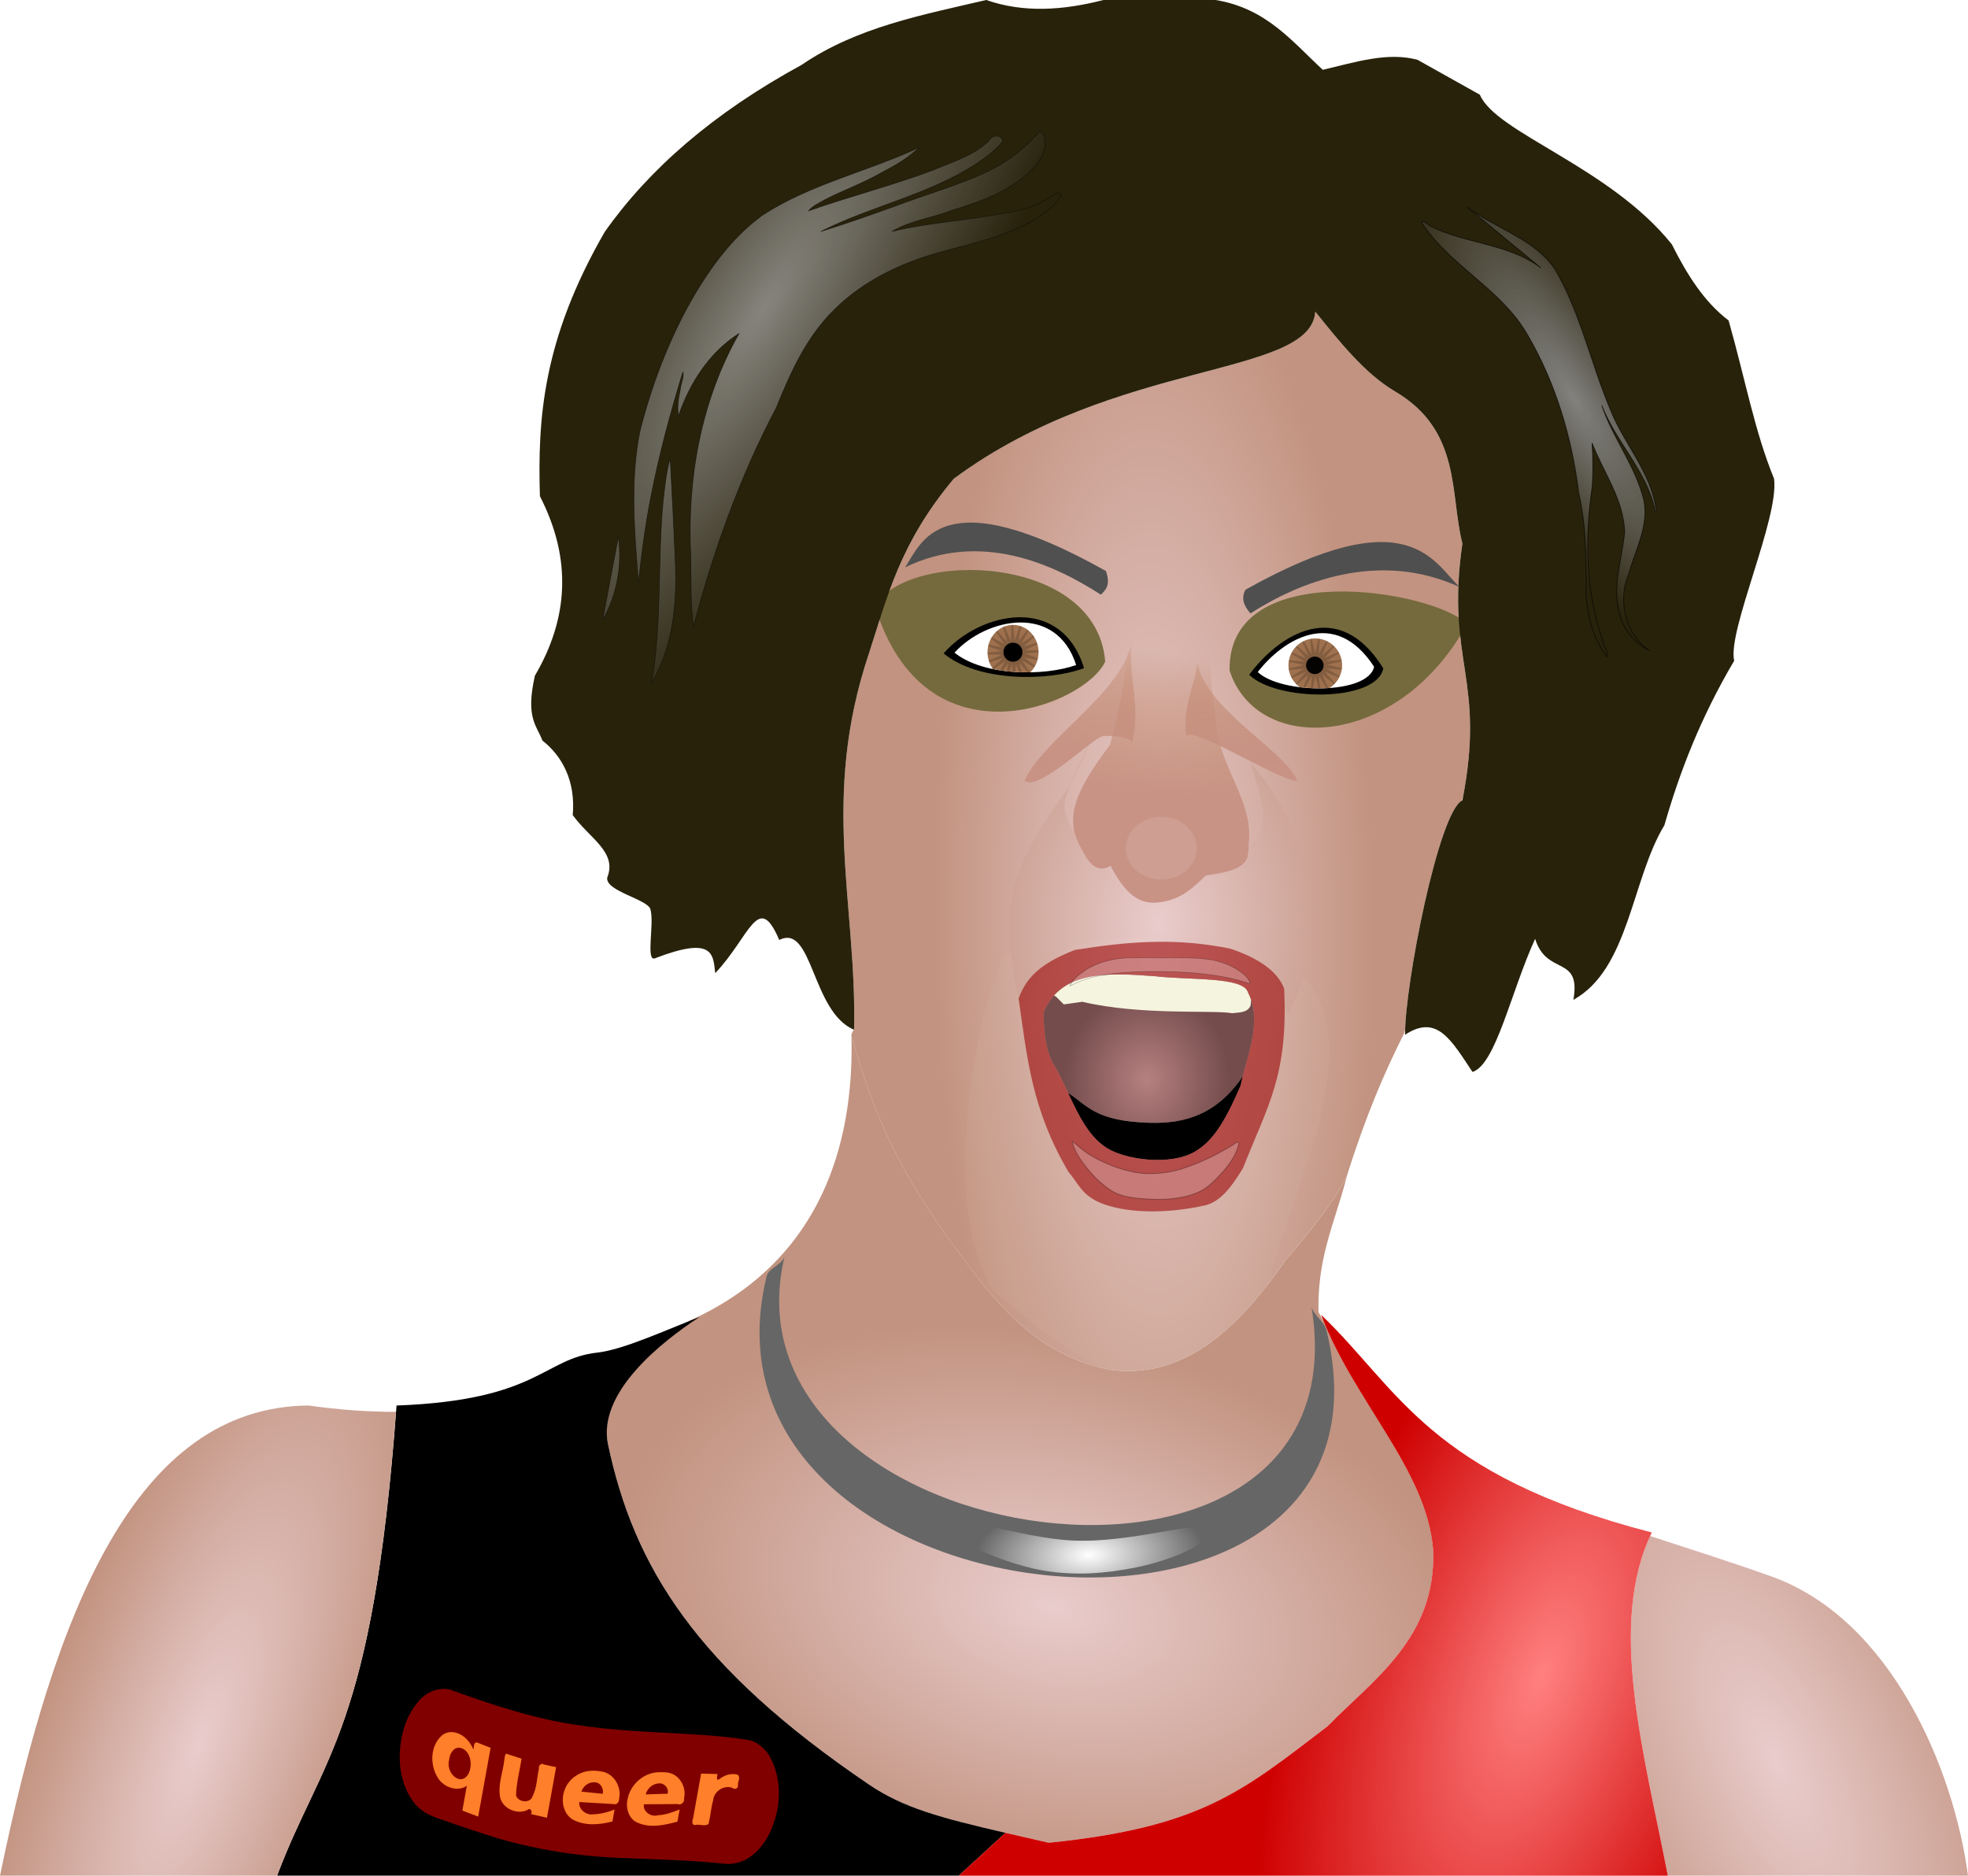 <svg xmlns="http://www.w3.org/2000/svg" xmlns:xlink="http://www.w3.org/1999/xlink" viewBox="0 0 656.33 625.51" version="1.0"><defs><filter id="o"><feGaussianBlur stdDeviation="2.476"/></filter><filter id="w" height="1.408" width="1.137" y="-.204" x="-.069"><feGaussianBlur stdDeviation="5.487"/></filter><filter id="h" height="1.804" width="1.342" y="-.402" x="-.171"><feGaussianBlur stdDeviation="11.471"/></filter><filter id="A"><feGaussianBlur stdDeviation="3.936"/></filter><filter id="j" height="1.48" width="1.255" y="-.24" x="-.127"><feGaussianBlur stdDeviation="14.444"/></filter><filter id="m" height="1.722" width="1.359" y="-.361" x="-.18"><feGaussianBlur stdDeviation="11.514"/></filter><filter id="d"><feGaussianBlur stdDeviation="9.613"/></filter><filter id="n"><feGaussianBlur stdDeviation="2.362"/></filter><filter id="g" height="1.446" width="1.256" y="-.223" x="-.128"><feGaussianBlur stdDeviation="14.444"/></filter><filter id="p" height="1.254" width="1.045" y="-.127" x="-.022"><feGaussianBlur stdDeviation="2.811"/></filter><filter id="r"><feGaussianBlur stdDeviation="6.195"/></filter><filter id="y"><feGaussianBlur stdDeviation="5.792"/></filter><filter id="x" height="1.944" width="1.675" y="-.472" x="-.337"><feGaussianBlur stdDeviation="9.939"/></filter><filter id="k"><feGaussianBlur stdDeviation=".417"/></filter><filter id="s" height="1.529" width="1.316" y="-.265" x="-.158"><feGaussianBlur stdDeviation="4.375"/></filter><filter id="C"><feGaussianBlur stdDeviation="14.705"/></filter><radialGradient id="c" xlink:href="#a" gradientUnits="userSpaceOnUse" cy="2409.4" cx="440.55" gradientTransform="matrix(.204 -.002 .007 .654 261.97 -1083.7)" r="359.04"/><radialGradient id="e" xlink:href="#a" gradientUnits="userSpaceOnUse" cy="2236.5" cx="461.95" gradientTransform="matrix(1.544 .035 -.048 2.081 -927.73 -4619.4)" r="159.21"/><radialGradient id="u" xlink:href="#a" gradientUnits="userSpaceOnUse" cy="968.29" cx="-1421.3" gradientTransform="matrix(.223 .082 -.256 .699 614.85 207.72)" r="227.41"/><radialGradient id="v" xlink:href="#a" gradientUnits="userSpaceOnUse" cy="952.72" cx="415.37" gradientTransform="matrix(.364 .82 -.341 .151 749.97 288.76)" r="193.67"/><radialGradient id="B" gradientUnits="userSpaceOnUse" cy="-539.19" cx="153.75" gradientTransform="matrix(.702 -.421 1.389 2.315 794.44 755.74)" r="135.23"><stop offset="0" stop-color="#cacedb"/><stop offset="1" stop-color="#cacedb" stop-opacity="0"/></radialGradient><radialGradient id="q" gradientUnits="userSpaceOnUse" cy="2971.9" cx="380.15" gradientTransform="matrix(.876 -.043 .024 .401 -22.927 1767.2)" r="150.15"><stop offset="0" stop-color="#fff"/><stop offset="1" stop-color="#666"/></radialGradient><radialGradient id="i" xlink:href="#a" gradientUnits="userSpaceOnUse" cy="3118" cx="374.84" gradientTransform="matrix(.283 .066 -.041 .175 356.72 151.35)" r="501.5"/><radialGradient id="z" gradientUnits="userSpaceOnUse" cy="-638.61" cx="-826.57" gradientTransform="matrix(.672 .429 -1.422 2.226 -1127.6 1115.9)" r="262.88"><stop offset="0" stop-color="#e3e5ec"/><stop offset="1" stop-color="#cacedb" stop-opacity="0"/></radialGradient><radialGradient id="f" gradientUnits="userSpaceOnUse" cy="2409.5" cx="450.01" gradientTransform="matrix(.23 .002 -.003 .256 270.05 -71.883)" r="120.69"><stop offset="0" stop-color="#b68080"/><stop offset="1" stop-color="#744c4c"/></radialGradient><radialGradient id="D" gradientUnits="userSpaceOnUse" cy="566.19" cx="514.09" gradientTransform="matrix(.628 .236 -.504 1.34 476.6 -321.03)" r="118.23"><stop offset="0" stop-color="#ff8080"/><stop offset="1" stop-color="#ce0000"/></radialGradient><linearGradient id="l" y2="1949.7" xlink:href="#b" gradientUnits="userSpaceOnUse" x2="481.52" gradientTransform="matrix(.245 0 0 .348 273.15 -461.02)" y1="2091.7" x1="473.35"/><linearGradient id="t" y2="1900.3" xlink:href="#b" gradientUnits="userSpaceOnUse" x2="478.12" gradientTransform="matrix(.245 0 0 .348 273.15 -461.02)" y1="2057.3" x1="478.14"/><linearGradient id="b"><stop offset="0" stop-color="#c89285"/><stop offset="1" stop-color="#bb7d57" stop-opacity="0"/></linearGradient><linearGradient id="a"><stop offset="0" stop-color="#e9cccc"/><stop offset="1" stop-color="#c29380"/></linearGradient></defs><path d="M422.59 289.83c-1.61 22.1-66.37 15.57-120.57 55.71-18.08 21.57-22.23 39.65-28.27 58.21-16.34 48.52-4 84.01-5 125.56-.4.28-.68.96-.89 1.83 9.55 34.7 20.67 50.65 31.75 67.03 14.33 18.98 27.31 39.32 55.27 44.68 24.78 2.72 42.17-14.29 57.62-36.45 7.96-9.41 15.67-18.82 20.58-28.22 6.37-20.35 12.74-35 19.11-47.63l.36-1.43c.6-18.29 11.31-72.08 18.94-76.22l.57-2.33c7.02-38.6-5.98-44.85-.42-83.41-4.22-16.58-.29-37.65-22.45-50.72-9.88-5.82-18.25-16.19-26.6-26.61z" fill-rule="evenodd" fill="url(#c)" transform="translate(16.069 -185.9)"/><path transform="matrix(.291 0 0 .313 480.199 291.9)" d="M-396.33-151.75c-9.79 20.89-20.94 39.41-27.93 56.621 9.65-18.781 19.35-37.561 27.93-56.621zm179.24 32.1c11.13 33.26 17.58 48.197 11.04 76.642-5.89 13.618-27.76 13.468-48.26 16.136-19.56 13.247-35.09 23.655-65.71 25.718-25.08 1.69-35.81-11.735-55.72-38.562-21.89 8.935-32.66-3.812-46.47-11.125-10.57-17.748-10-24.74-2.08-44.226-71.36 90.926-80.98 127.64-57.76 229.03l5.06 2.53c11.8-16.25 34.18-52.251 58.54-62.026 31.16-4.908 62.68-9.093 96.16-9.375 26.03-.219 53.27 1.94 82.43 7.969 33.8 11.433 54.28 26.667 61.41 45.722.42 8.64.62 16.75.62 24.47l4.35 3.56c40.43-73.574 34.71-186.27-43.61-266.46z" filter="url(#d)" fill-rule="evenodd" fill="url(#e)"/><path d="M356.34 510.86c-10.78.08-20.1 2.44-24.39 12.63.11 7.09.76 13.82 4.17 18.71 1.42 2.59 2.71 5.37 4.02 8.16 0 .01 0 0 .01 0 6.48 4.16 8.98 9.49 27.34 9.98 11.61.31 22.24-2.76 30.92-15.54 2.47-9.59 6.14-19.35 1.73-27.96-1.52-5.35-19.76-4.02-31.18-5.41-3.92-.29-7.82-.55-11.56-.57-.35 0-.71-.01-1.06 0zm-10.59 50.2c.23.35.45.7.69 1.05-.24-.34-.46-.7-.69-1.05z" fill-rule="evenodd" fill="url(#f)" transform="translate(16.069 -185.9)"/><path transform="translate(480.199 295.13) scale(.291)" d="M-647.47-319.77c37.85-64.7 253.99-60.18 263.91 63.69-22.57 50-206.66 124.26-263.91-63.69z" filter="url(#g)" fill-rule="evenodd" fill="#756a3d"/><path transform="translate(480.199 295.13) scale(.291)" d="M-568.76-265.42c39.39 32.79 119.74 32.24 160.99 16.93-26.15-84.93-118.77-64.97-160.99-16.93z" filter="url(#h)" fill-rule="evenodd"/><path d="M414.479 358.9c-8.68 12.78-19.31 15.85-30.92 15.54-18.36-.49-20.87-5.81-27.35-9.98 3.42 7.33 6.92 14.67 13.02 18.45 6.18 3.83 20.92 5.9 29.1 1.24 5.97-3.39 10.07-9.68 15.38-22.03.24-1.07.5-2.15.77-3.22z" fill-rule="evenodd"/><path d="M267.88 531.12c1.08 40.29-12.96 76.86-54.1 95.26-3.18 2.07-6.43 4.07-9.72 6 0 0 .01.02 0 .03-10.33 9.54-19.95 22.77-17.34 35.15 8.63 40.93 29.32 74.34 87.03 113.47 13.67 9.27 28.4 12.16 59.97 19.41 50.92-5.22 64.65-17.23 92.9-38.82 15.26-15.6 36.36-29.57 35.29-58.81-2.02-26.12-25.29-48.45-36.47-76.12a112.4 112.4 0 01-1.78-3.25c-.43-18.57 5.54-29.92 9.43-45.25-4.91 9.4-12.63 18.81-20.59 28.22-15.45 22.16-32.84 39.15-57.62 36.43-27.97-5.35-40.92-25.7-55.26-44.68-11.08-16.38-22.19-32.34-31.74-67.04z" fill-rule="evenodd" fill="url(#i)" transform="translate(16.069 -185.9)"/><path d="M233.29 439.18c-12.07 4.75-25.69 10.96-34.04 11.88-18.15 2.01-19.61 15.9-67 17.66-7.97 108.75-24.78 116.7-39.844 156.78h227.34l15.59-14.28c-21.92-5.06-34.16-8.38-45.53-16.1-57.71-39.13-78.39-72.54-87.03-113.46-3.63-17.23 17.82-34.17 30.51-42.48z" fill-rule="evenodd"/><path transform="translate(480.199 295.13) scale(.291)" d="M31.081-298.94c-36-38.24-274.33-78.98-272.1 53.13 31.34 97.56 192.86 91.16 272.1-53.13z" filter="url(#j)" fill-rule="evenodd" fill="#756a3d"/><path d="M438.659 103.93c-1.61 22.1-66.37 15.57-120.57 55.72-18.08 21.56-22.23 39.64-28.27 58.2-16.34 48.52-4 84.01-4.99 125.56-14.22-6.03-13.75-35.61-24.95-29.94-7.03-16.53-9.8-1.05-21.36 11.06-.66-6.42-.66-12.44-20.09-4.95-3.17 1.22-.12-11.64-1.52-16.38-.98-3.34-15.06-6.02-14.4-10.51 3.42-8.58-5.89-13.06-11.5-20.88.99-11.32-3.47-19.64-10.12-24.86-1.98-5.23-5.66-7.57-2.5-21.62 11.05-18.83 12.56-38.68 1.67-59.86-.74-25.41.73-51.92 21.62-88.14 14.71-20.84 36.08-39.58 65.69-55.71C285.739 9.06 307.509 5 328.899 0c12.59 4.37 25.71 3.44 39.08 0h37.42c16.92 2.75 25.52 13.83 35.75 23.28 10.73-2.5 21.61-6.06 31.6-3.33l20.79 11.64c5.34 12.73 43.28 24.01 64.02 49.89 5.03 10.06 10.79 19.22 18.93 25.39 5.57 19.65 8.65 36.87 15.16 52.78 1.76 13.06-15.63 50.75-13.3 60.7-11.31 19.17-18.23 37.26-23.28 54.87-10.92 17.92-11.76 47.98-30.35 58.21 2.66-15.11-8.88-7.81-12.75-20.35-8.07 17.63-13.11 41.93-20.89 44.4-7.12-10.68-11.85-19.41-22.49-12.41-.15-16.28 11.21-74.58 19.12-78.16 7.95-40.62-5.67-46.35 0-85.65-4.22-16.58-.28-37.65-22.45-50.72-9.88-5.82-18.25-16.18-26.6-26.61z" fill-rule="evenodd" fill="#28220b"/><path d="M377.59 198.12c.49 6.42-.04 11.9-1.21 16.69-1.16 11.64-2.91 20.58-6.13 33.5-13.88 18.35-14.66 25.92-9.25 35.38 1.37 2.4 4.04 8.15 9.39 5.04 4.87 9.33 9.45 12.83 15.58 12.24 7.49-.72 11.31-4.33 16.09-8.94 5.01-.93 12.56-1.58 14-6.31.15-.91.27-1.8.38-2.69l-.06-1.44c1.81-12.44-7.31-23.13-10.13-35.84-1.66-11.82-2.54-18.8-2.72-25-.97-5.98-.72-13.29 1.66-22.63-10.54 26.61-19.86 29.02-27.6 0zm-2.37 20.63zm-7.91 14.84c-.68.98-1.39 1.93-2.09 2.88.7-.95 1.4-1.9 2.09-2.88zm47.66 9.69c.64.85 1.26 1.7 1.84 2.53-.59-.84-1.2-1.67-1.84-2.53zm-57.09 3.53a50.5 50.5 0 00-1.35 2.22 73 73 0 011.35-2.22zm62.03 4.22z" filter="url(#k)" fill-rule="evenodd" fill="url(#l)"/><path transform="translate(480.199 295.13) scale(.291)" d="M-218.52-240.91c32.96-44.79 101.55-91.26 153.73-7.33-7.916 39.12-122.53 38.21-153.73 7.33z" filter="url(#m)" fill-rule="evenodd"/><path d="M372.409 324.96c-8.45.06-16 1.52-20.93 7.05l.65.3 2.65 2.64 6.17-.88c19.34 4.62 44.02 2.69 49.98 3.82 2.45-.29 5.21-.12 6.17-2.65l.15-1.82c-.28-.83-.62-1.66-1.04-2.48-1.52-5.35-19.76-4.02-31.18-5.41-3.92-.29-7.82-.55-11.56-.57-.35 0-.71-.01-1.06 0z" fill-rule="evenodd" fill="#f5f4df"/><path d="M386.399 314.07c-9.75.08-18.92 1.3-27.99 2.73-9.56 3.83-15.8 7.94-18.7 16.21 2.83 19.7 4.37 37.04 16.63 57.79 3.04 3.47 4.35 7.77 10.8 10.4 7.64 3.11 20.38 3.92 34.52.83 5.15-1.12 8.84-5.83 12.88-12.48 8.2-20.86 15.14-30.72 13.72-59.86-2.07-5.54-8.04-9.98-17.87-13.3-8.49-1.76-16.42-2.39-23.99-2.32zm-12.94 10.88c3.75.02 7.65.29 11.56.58 11.43 1.39 29.66.06 31.19 5.41 4.9 9.57-.19 20.57-2.5 31.17-5.32 12.36-9.41 18.65-15.38 22.04-8.18 4.65-22.93 2.58-29.1-1.24-8.43-5.22-11.88-17.23-17.05-26.62-3.4-4.89-4.05-11.62-4.16-18.7 4.42-10.53 14.22-12.69 25.44-12.64z" opacity=".584" fill-rule="evenodd" fill="#900" fill-opacity=".996"/><path transform="translate(480.199 295.13) scale(.291)" d="M-388.45-332.68c5.3-5.64 11.47-10.43 5.71-27.14-189.07-106.12-211.53-32.45-230-4.28 86.21-41.76 169.27-3.95 224.29 31.42z" filter="url(#n)" fill-rule="evenodd" fill="#505050"/><path transform="translate(480.199 295.13) scale(.291)" d="M-217.03-311.25c-8.17-9.04-10.86-18.09-5.71-27.14 189.07-106.12 215.82-29.6 245.72-2.86-93.353-43.18-184.99-5.37-240.01 30z" filter="url(#o)" fill-rule="evenodd" fill="#4f4f4f"/><path d="M419.459 224.12c8.32-10.78 25.63-21.96 38.8-1.77-1.99 9.42-30.93 9.2-38.8 1.77zM318.329 217.65c9.92 7.97 30.17 7.84 40.57 4.12-6.59-20.64-29.93-15.79-40.57-4.12z" fill-rule="evenodd" fill="#fff"/><path d="M337.849 208.39c-4.69 0-8.51 4.08-8.51 9.11 0 2.12.69 4.07 1.83 5.63 4.02.82 8.3 1.15 12.43 1.08 1.7-1.67 2.76-4.06 2.76-6.71 0-5.03-3.81-9.11-8.51-9.11z" fill-rule="evenodd" fill="#9f714e" fill-opacity=".998"/><path d="M438.649 212.92c-4.94 0-8.94 4.01-8.94 8.94 0 3.02 1.5 5.69 3.8 7.31 3.25.4 6.66.49 9.88.27a8.945 8.945 0 004.2-7.58c0-4.93-4.01-8.94-8.94-8.94z" fill-opacity=".998" fill="#9f714e"/><path d="M441.407 221.885a2.91 2.91 0 11-5.82 0 2.91 2.91 0 115.82 0z"/><path d="M337.799 208.39c-.17 0-.34.01-.51.02l-.16 5.23-2.15-4.71c-.16.06-.31.13-.46.2l1.44 4.95-3.4-3.71c-.13.11-.26.23-.39.35l2.82 4.13-4.23-2.38c-.1.15-.19.31-.28.48l3.81 2.94-4.61-.93c-.05.18-.1.37-.14.56l4.41 1.58-4.61.53c0 .2.01.39.03.58l4.64.14-4.26 1.95c.06.18.12.36.19.54l4.5-1.32-3.53 3.24c.09.12.17.25.26.37l.16.03 3.9-2.65-1.72 3.03c.28.05.56.09.85.13l1.91-2.47-.54 2.64c.29.04.59.07.88.09l.86-2.4.29 2.5c.3.03.59.05.88.07l.09-2.62 1.22 2.68c.29.01.58.03.87.04l-.92-3.16 2.91 3.18c.25-.01.51-.01.76-.01l-2.69-3.94 4.05 2.28c.1-.16.2-.34.29-.51l-3.65-2.82 4.42.89c.06-.19.11-.38.15-.58l-4.23-1.52 4.45-.51c0-.21-.01-.41-.02-.6l-4.48-.13 4.14-1.89c-.05-.2-.11-.39-.18-.58l-4.4 1.29 3.48-3.19c-.1-.16-.21-.32-.33-.48l-3.93 2.69 2.42-4.3c-.13-.11-.27-.23-.41-.34l-3.05 3.95 1.02-5.04c-.16-.06-.33-.1-.49-.15l-1.74 4.85-.59-5.19z" opacity=".2" fill-rule="evenodd" fill="#160f0a"/><path d="M340.994 217.499a3.168 3.168 0 11-6.337 0 3.168 3.168 0 116.337 0z"/><path d="M261.589 419.32c-23.19 99.24 194.47 130.63 175.8 16.47.79 2.84 4.3 5.04 4.95 7.71 30.42 124.27-215.44 100.03-186.68-17.82.7-2.85 4.5-3.52 5.93-6.36z" fill-rule="evenodd" fill="#666"/><path transform="matrix(.291 0 0 .319 252.179 -420.13)" d="M228.88 2908.9c-3.11-.1-6.91 3.3-5.73 7.2 2.32 5.5 7.55 7.7 11.9 10.5 26.18 14.9 54.46 24.1 83.01 30.3 21.26 4.4 42.92 5.7 64.48 4.9 17.94-.8 35.82-3 53.54-6.3 20.24-3.9 40.3-9.5 59.52-17.9 9.95-4.6 19.93-10.2 27.35-19.4 1.19-2.5-1.62-5.1-3.69-4.5-17.4-1.8-34.7 1.9-51.9 4.4-34.45 5.4-69.13 10.7-103.97 9.4-32.8-1.3-65.04-9.1-97.39-14.9-12.29-2.1-24.67-4.1-37.12-3.7z" filter="url(#p)" fill-rule="evenodd" fill="url(#q)"/><path d="M377.35 214.81c-4.19 17.14-30.24 32.42-35.66 45.61 4.65 3.57 22.43-13.99 25.87-14.86.09-.25.17-.5.25-.75-.08.25-.14.51-.22.75 1.62-.4 9.87-.16 9.89 2.36 3.21-12.92-1.28-21.47-.13-33.11zm21.88 5.91c.18 6.2-5.19 13.58-3.53 25.42-.99-6.06 30.27 14.08 36.97 14.33-3.41-9.68-30.89-23.98-33.44-39.75z" filter="url(#s)" fill-rule="evenodd" fill="url(#t)"/><path d="M86.773 654.61c-57.866.56-84.75 69.04-102.84 156.8h92.418C91.315 771.6 107.97 763.45 116 656.73c-9.25.01-18.974-.67-29.227-2.12z" fill-rule="evenodd" fill="url(#u)" transform="translate(16.069 -185.9)"/><path d="M534.25 698.13c-13.98 30.51-1.92 72.86 5.89 113.28h100.12c-4.67-35.47-25.65-85.5-65.48-99.76-13.54-4.85-27.18-9.14-40.53-13.52z" fill-rule="evenodd" fill="url(#v)" transform="translate(16.069 -185.9)"/><path transform="matrix(.291 0 0 .305 252.199 -373.71)" d="M362 2473.1c2.12 8.4 6.59 16 11.79 22.8 5.5 7.3 11.59 14.1 18.41 20.2 5.28 4.5 10.73 8.9 16.91 12.2 6.71 3.5 14.12 5.4 21.58 6.4 7.02 1 14.11 1.4 21.18 1.8 11.73.5 23.54.1 35.11-2 9.59-1.7 19.2-4.5 27.47-9.8 8.25-5.4 15.07-12.6 21.79-19.7 7.24-8 13.55-17.2 16.48-27.7.42-1 .82-2.7-.47-3.2-1.69-.2-2.85 1.3-4.29 1.9a284.51 284.51 0 01-27.59 14.7c-11.35 5.2-23.04 9.7-35.02 13.2-11.42 3.3-23.33 4.6-35.18 4.6-14.2-.1-28.14-3.6-41.45-8.3-9.06-3.4-17.91-7.3-26.25-12.2-5.05-3-9.75-6.6-14.38-10.3-2.03-1.5-4.01-3.3-6.09-4.6z" opacity=".509" fill-rule="evenodd" filter="url(#w)" stroke="#000" fill="#fff"/><path transform="matrix(.291 0 0 -.199 253.829 822.5)" d="M353.91 2480.8c2.56 10.8 10.3 19.2 18 26.8 13.88 13.1 32.91 20.5 52 20.4 16.93.4 33.86-.4 50.78 0 14.95 0 30.2.1 44.66-4.2 14.26-4.7 27.09-13.9 35.96-26 2.43-3.6 4.41-7.6 5.22-11.9-1.5-1.7-3.53.3-5.03 1-20.86 9.6-43.64 14.2-66.38 16.5-20.35 1.9-40.87 2.4-61.28 1-13.84-1-27.7-2.9-41.1-6.6-11.85-3.5-23.15-9.2-32.77-17h-.06z" opacity=".509" fill-rule="evenodd" filter="url(#w)" stroke="#000" fill="#fff"/><path d="M517.2 2144.3a35.355 25.254 0 11-70.71 0 35.355 25.254 0 1170.71 0z" transform="matrix(.335 0 0 .415 225.879 -607.03)" opacity=".335" filter="url(#x)" fill="#f9f9f9"/><path transform="translate(480.199 295.13) scale(.291)" d="M-459.31-863.34c-18.8 23.41-44.62 40.09-72.07 51.64-29.95 12.55-61.15 21.75-91.51 33.24-28.72 10.29-57.45 20.59-86.61 29.58 58.15-29.32 123.88-42.05 178.83-77.98 10.78-7.4 21.74-15.08 29.76-25.58-.7-7.62-12.91-7.48-15.28-.97-17.64 17.48-42.1 24.66-64.41 34.1-46.94 17.71-95.64 30.14-142.96 46.72 4.82-5.9 12.23-8.83 18.62-12.7 21.48-10.95 44.32-19.08 65.23-31.18 15.34-7.84 30.53-16.59 42.9-28.75-58.97 27.72-124.28 41.67-179.38 77.51-37.32 27.07-64.03 65.88-86.21 105.71-24.01 44.8-41.99 92.78-54.4 142.03-11.43 57.22-6.21 115.9-1.67 173.56 3.55-32.66 7.68-65.28 14.07-97.53 9.43-48.81 22.35-96.88 36.96-144.37 1.34 7.06-2.59 13.74-3.12 20.73-2.04 9.75-3.88 19.87-1.97 29.8 12.74-37.43 35.52-72.89 69.44-94.31-44.25 77.51-60.05 168.71-55.31 257.16.24 26.36-.42 52.84 2.96 79.05 22.81-86.65 53.03-171.72 94.99-251.04 16.25-40.4 34.74-81.45 66.4-112.3 35.55-35.62 83.02-56.59 131.28-68.6 37.78-10.26 77.55-18.7 109.7-42.33 7.13-5.7 15.52-11.62 18.69-20.41-1.34-4.6-7.13-1.55-9.49.59-16.32 10.93-35.25 17.73-54.75 19.96-42.81 8.66-86.73 10.73-129.22 21.07 21.28-12.75 46.5-15.49 69.33-24.4 32.81-9.94 66.99-21.78 91.38-47.02 9.65-9.69 18-23.75 13.85-37.83-1.34-2.23-2.96-5.4-6.03-5.15zm-423.35 376.31c-4.15 15.37-5.69 31.48-7.55 47.31-6.55 69.34-1.1 139.58-13.36 208.41 1.4-1.77 3.66-6.32 5.22-9.27 21-41.38 24.35-89.05 21.88-134.67-1.57-36.82-3.41-73.65-5.48-110.43-.18-.26-.09-1.58-.71-1.35zm-76.81 183.25c16.31-28.57 22.68-62.61 17.94-95.16l-17.94 95.16z" opacity=".709" fill-rule="evenodd" filter="url(#y)" stroke="#000" stroke-width=".674" fill="url(#z)"/><path transform="translate(480.199 295.13) scale(.291)" d="M115.39-707.54c-36.507-27.36-84.652-27.1-124.68-46.75-4.093-.88-8.237-8.41-11.958-5.14 32.89 50.34 92.265 76.74 122.02 129.61 32.15 55.14 50.56 117.44 58.3 180.57 8.84 38.08 8.76 77.4 8.46 116.25 1.88 25.17 8.21 50.97 23.83 71.31 2.51-6.34-4.36-11.41-4.47-17.64-20.04-56.92-20.9-118.77-12.15-177.94 1.04-16.31.74-32.68-.28-48.98 13.07 33.68 36.27 64.79 37.26 102.13-3.02 31.42-15.1 63.51-5.36 94.93 4.33 17.52 18.93 33.54 33.74 40.54-27.46-18.4-36.61-57.07-23.91-86.94 7.43-27.63 23.26-54.84 17.8-84.38-9.11-39.44-35.66-71.68-48.44-109.72 15.99 41.94 50.98 74.74 60.84 119.31-.81 3.22 3.24 1.85 1.29-.64-5.75-41.84-36.1-73.94-51.53-112.06-23.08-53.87-34.65-112.66-64.74-163.44-20.69-29.73-56.164-42.23-85.767-60.7-4.665-2.8-12.851-8.56-14.936-10.12 28.229 23.27 56.457 46.54 84.683 69.8zm31.53 25.22c-.56-1.18-.92-1.95 0 0z" opacity=".743" fill-rule="evenodd" filter="url(#A)" stroke="#000" fill="url(#B)"/><path transform="translate(480.199 295.13) scale(.291)" d="M-492.01 77.839c-18.06 2.227-9.57 28.611-20.34 36.811-13.38 38.11-64.94 239.74.56 351.15 25.32 19.83 98.51 82.97 136.4 90.23 75.56 8.29 131.1-36.8 179.75-100.25l.72-6.1c27.86-107.14 112.48-263.29 38.34-344.93-4.11 14.97-9.79 29.12-16.9 42.06l-4.35-3.56c.1 81.74-22.05 115.71-47.78 181.21-13.91 22.84-26.54 39.01-44.25 42.88-48.59 10.61-92.36 7.8-118.59-2.88-22.17-9.02-26.7-23.81-37.13-35.71-41.74-70.62-47.33-129.76-56.9-196.66-4.62-20.37-7.86-38.14-9.53-54.251zm314 53.531c.04 1.68.1 3.36.12 5-.02-1.64-.08-3.32-.12-5z" opacity=".256" filter="url(#C)" fill-rule="evenodd" fill="#e6d2ba"/><path d="M439.689 212.98l-1.08 4.88-1.18-4.86c-.16.03-.33.05-.49.08l.47 4.98-2.63-4.26c-.14.07-.29.15-.43.23l1.99 4.59-3.84-3.25c-.12.11-.23.23-.34.34l3.33 3.78-4.68-1.92c-.08.14-.15.28-.22.43l4.37 2.57-5.1-.38c-.03.15-.05.31-.07.47l4.98 1.11-4.99 1.22c.02.16.05.31.07.46l5.12-.49-4.4 2.73.21.42 4.76-2.08-3.37 3.98c.11.11.22.23.33.34l3.9-3.46-1.8 4.4.58.06 2.31-3.92-.31 4.06c.22.01.43.01.64.02l.87-3.91.96 3.95c.21.01.42.01.64 0l-.4-4.15 2.52 4.09c.19-.01.38-.01.56-.03l-2.01-4.63 3.97 3.38c.11-.11.22-.22.32-.34l-3.45-3.9 4.8 1.97.21-.42-4.47-2.63 5.13.38c.03-.16.05-.31.06-.47l-5.01-1.11 4.97-1.21c-.03-.16-.06-.32-.09-.47l-5.08.49 4.31-2.67c-.08-.14-.15-.29-.23-.43l-4.64 2.02 3.25-3.83c-.12-.12-.23-.24-.35-.35l-3.76 3.33 1.89-4.63c-.15-.08-.3-.15-.45-.22l-2.54 4.31.38-4.98a7.22 7.22 0 00-.49-.07z" opacity=".204" fill="#160f0a"/><path d="M148.209 569.32l-11.43 12.14 5 17.15 12.86 9.28 82.14 9.29 17.15-13.57-3.57-17.86-38.58-6.43-52.14-4.29-11.43-5.71z" fill-rule="evenodd" stroke="#000" fill="#ff7f2a"/><path d="M249.089 580.18c-9.42-1.51-18.93-1.84-28.41-2.4-13.16-.66-26.4-1.6-39.32-4.63-10.57-2.44-20.88-5.94-31.1-9.62-4.22-1.14-8.6 1.02-11.1 4.33-3.86 4.74-5.62 10.94-5.84 17.06-.19 5.9 1.33 12.13 5.22 16.81 2.25 2.54 5.4 4.03 8.58 5 6.27 2.23 12.6 4.33 18.95 6.34 13.38 3.84 27.18 6.02 41.01 6.52 11.76.48 23.53.74 35.25 2.01 3.05.07 6.06-.88 8.4-2.79 4.65-3.5 7.12-9.15 8.42-14.74 1.29-6.31.62-13.29-2.82-18.96-1.69-2.46-4.22-4.56-7.24-4.93zm-3.12 11.63c1.25.97-.1 2.46.16 3.68.01 1.05-1.25 1.37-1.94.7-2.84-.97-6.1 1.21-6.35 4.16-.73 2.59-.89 5.31-1.54 7.92-1.41.97-3.16-.12-4.69.37-1.18-.33-.57-1.81-.39-2.62.87-4.85 1.73-9.71 2.6-14.56l5.49.15c-.09.57-.67 2.36.51 1.78 1.64-1.38 3.98-2.16 6.15-1.58zm-22.72-.57c3.6.84 5.76 5.03 4.87 8.48.31 1.22-1 2.42-2.18 1.9-3.73.03-7.46.05-11.18.07-.49 2.45 2.46 4.39 4.63 3.66 2.55-.09 4.94-1.01 7.27-1.93-.25 1.36-.5 2.71-.74 4.07-4.24 1.13-8.95 2.24-13.22.37-3.03-1.19-4.09-4.91-3.41-7.81.93-5.14 5.77-9.28 11.08-9.05.96-.05 1.93.03 2.88.24zm-71.12-13.4c2.69.74 4.7 3.06 5.75 5.57.28-.81-.08-2.22 1.1-2.37 1.55.61 3.09 1.23 4.64 1.84l-4.14 22.92-5.28-2.01c.5-2.76.99-5.52 1.49-8.27-2.97 2.12-7.38.62-9.42-2.27-2.99-4.36-2.9-10.97 1.1-14.5 1.28-1.09 3.13-1.39 4.76-.91zm68.03 16.89c-2.23-.14-4.31 1.55-4.81 3.68l7.28-.24c.55-1.55-.85-3.41-2.47-3.44zm-19.15-3.89c3.87.79 6.35 5.22 5.46 8.94.13 1.04-.72 2.25-1.86 1.84-3.8-.22-7.6-.44-11.39-.67-.36 2.45 2.35 4.5 4.65 4.08 2.46-.04 4.84-.7 7.1-1.58l-.72 3.98c-4.33 1.13-9.27 1.59-13.4-.74-3-1.94-3.74-6.09-2.71-9.26 1.11-3.86 4.78-6.61 8.76-6.89 1.36-.11 2.76.04 4.11.3zm-27.08-4.36c-.59 4.09-1.73 8.1-1.83 12.27.76 2.39 4.82 2.72 5.54.22 1.44-2.84 1.4-6.15 2.11-9.22-.28-.86.8-2.02 1.61-1.32 1.37.29 2.74.59 4.11.88-1.02 5.63-2.03 11.25-3.05 16.88-1.8-.41-3.59-.83-5.39-1.24.7-.62-.14-2.28-1.01-1.42-3.54 1.88-8.86-.51-9.32-4.72-.55-3.93.96-7.68 1.44-11.49.16-.85.1-1.78.61-2.52 1.73.56 3.46 1.12 5.18 1.68zm-20.6-3.63c-2.18-.23-3.4 2.13-3.54 4-.72 2.55.73 5.89 3.49 6.48 2.07.22 3.33-1.87 3.56-3.67.55-2.6-.48-6.3-3.51-6.81zm45.15 11.53c-2.03-.22-4.01 1.16-4.57 3.09 2.37.25 4.73.5 7.1.74.41-1.62-.69-3.78-2.53-3.83z" fill="maroon"/><path d="M440.59 438.47c10.78 28.75 35.3 51.62 37.38 78.47 1.07 29.24-20.03 43.17-35.28 58.78-28.26 21.58-41.98 33.6-92.91 38.81-5.31-1.22-10-2.29-14.44-3.31l-15.59 14.28h236.47c-7.92-40.94-20.2-83.84-5.34-114.44-74.47-19.27-84.46-47.97-110.29-72.59z" fill-rule="evenodd" fill="url(#D)"/></svg>